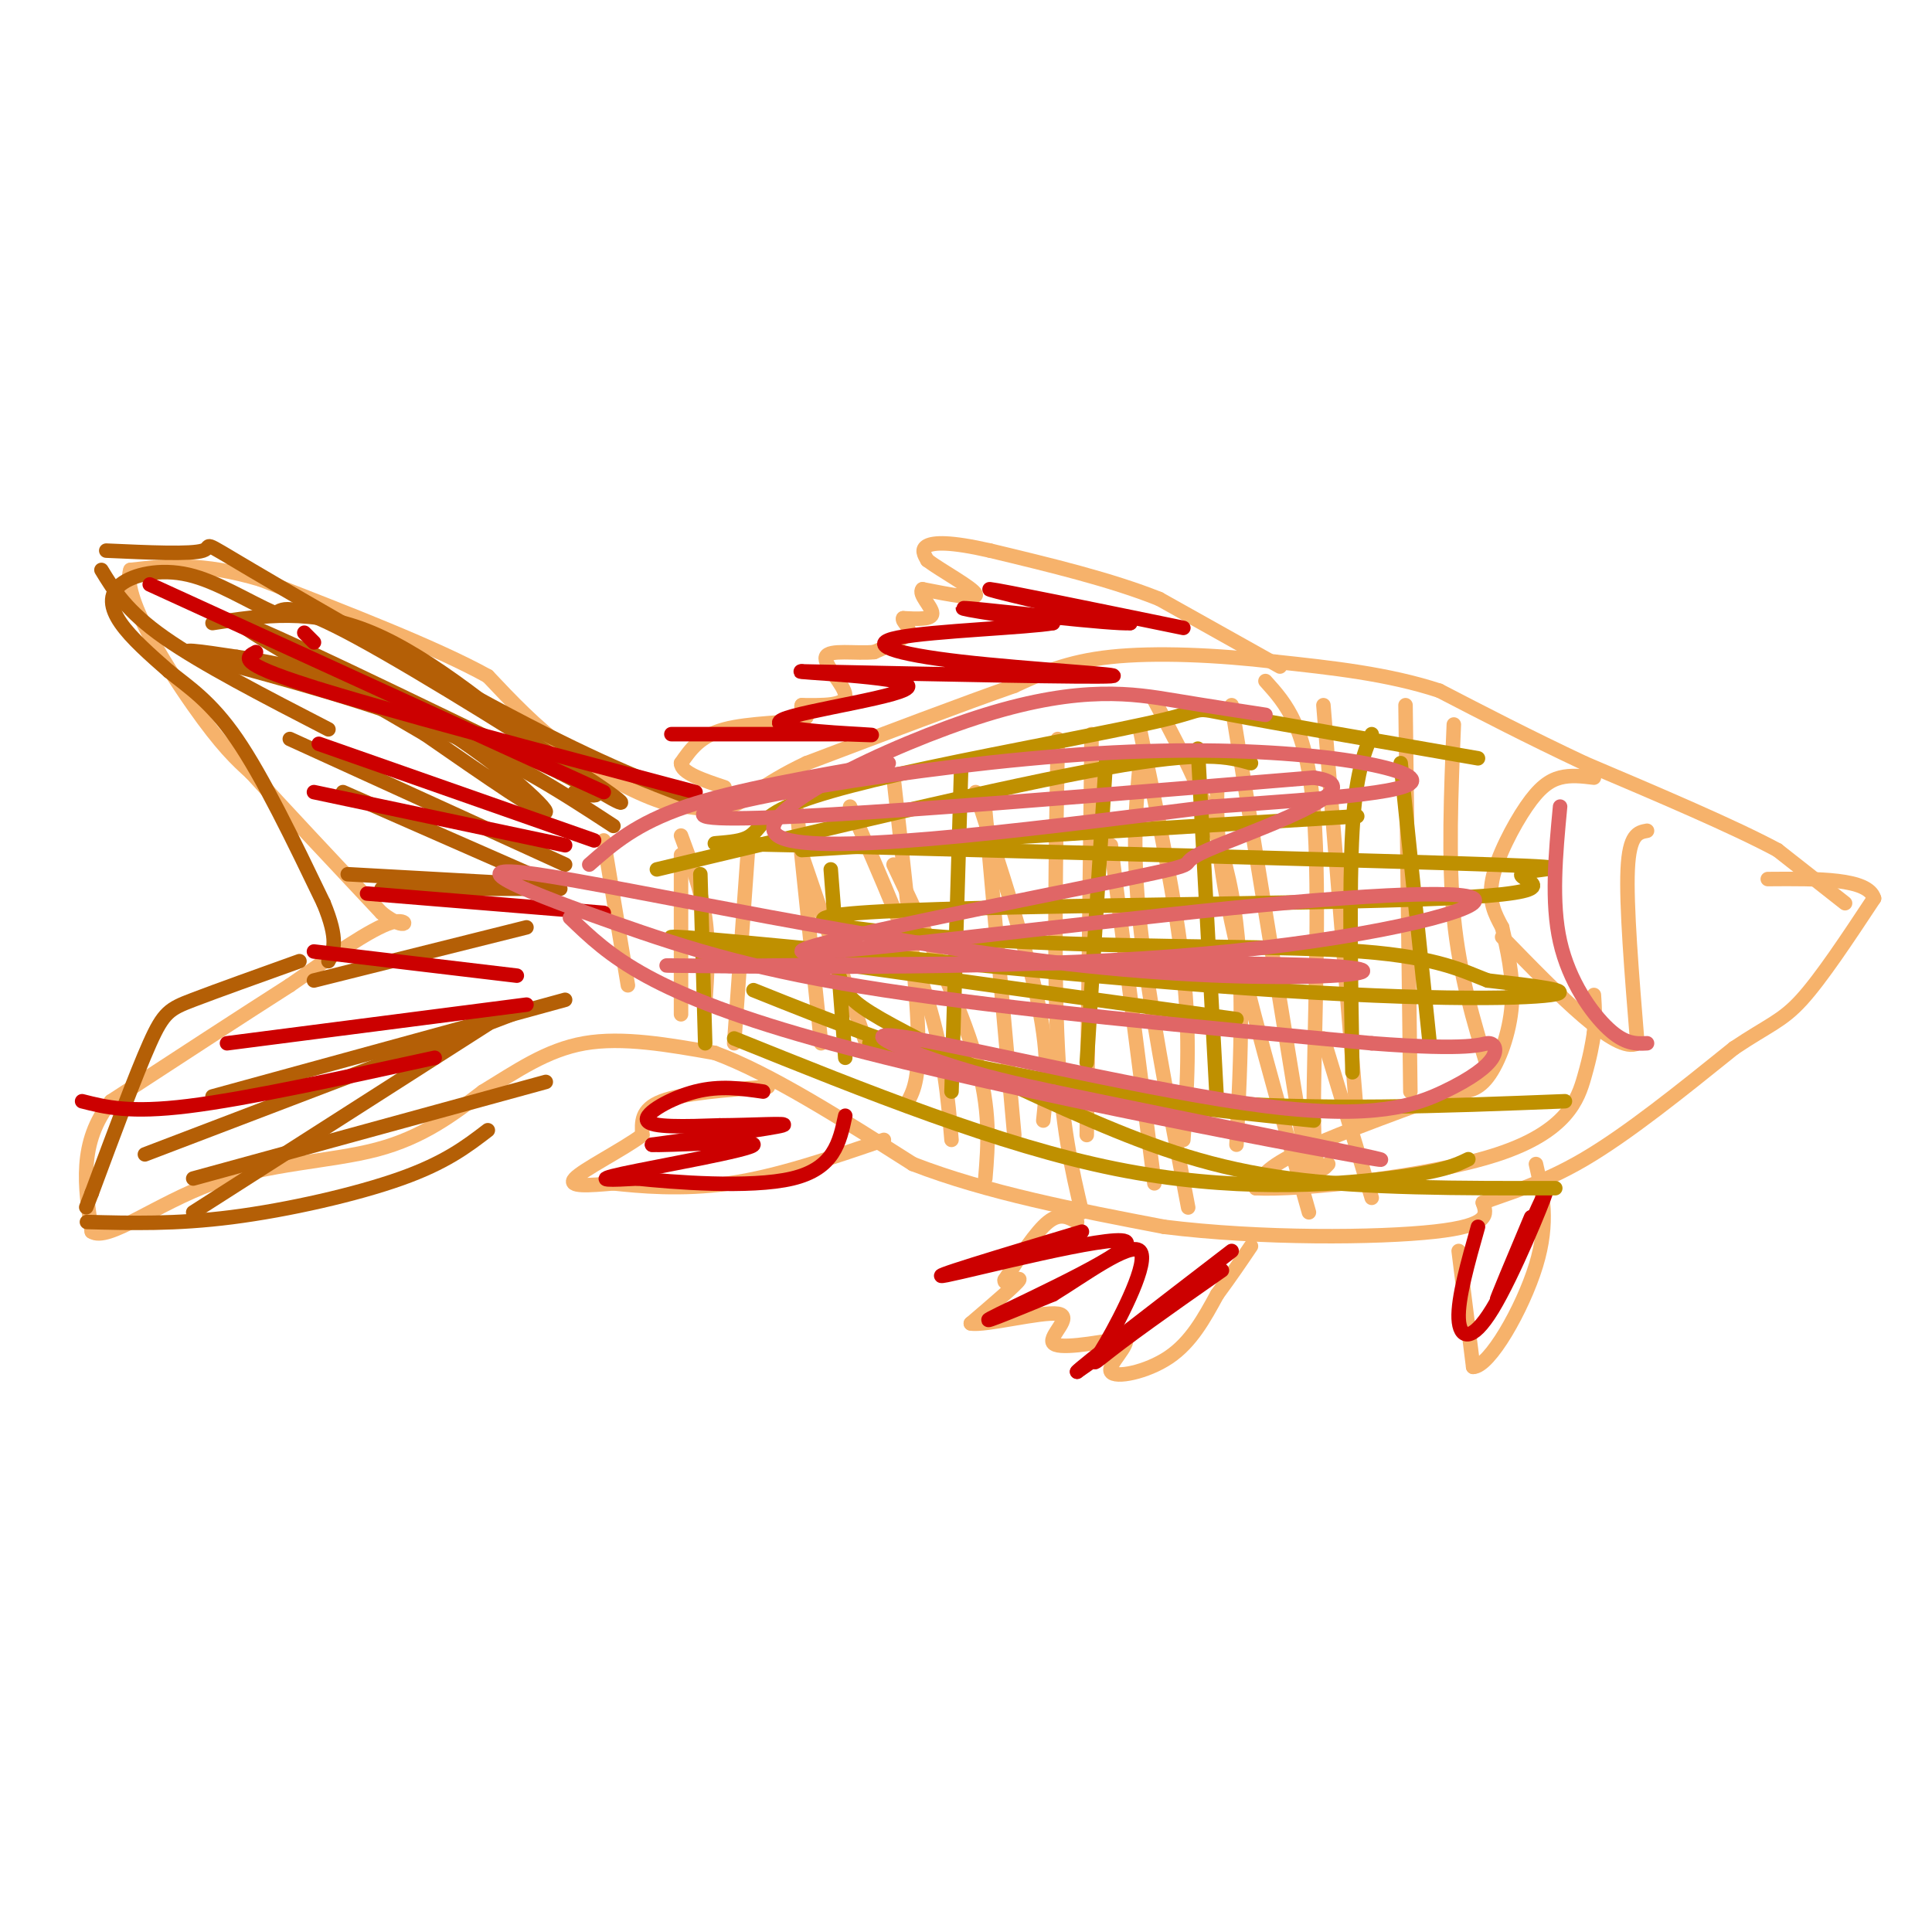 <svg viewBox='0 0 400 400' version='1.1' xmlns='http://www.w3.org/2000/svg' xmlns:xlink='http://www.w3.org/1999/xlink'><g fill='none' stroke='#f6b26b' stroke-width='3' stroke-linecap='round' stroke-linejoin='round'><path d='M382,187c0.000,0.000 -14.000,-11.000 -14,-11'/><path d='M368,176c-9.000,-4.833 -24.500,-11.417 -40,-18'/><path d='M328,158c-11.667,-5.500 -20.833,-10.250 -30,-15'/><path d='M298,143c-10.667,-3.500 -22.333,-4.750 -34,-6'/><path d='M264,137c-11.956,-1.422 -24.844,-1.978 -34,-1c-9.156,0.978 -14.578,3.489 -20,6'/><path d='M210,142c-10.500,3.667 -26.750,9.833 -43,16'/><path d='M167,158c-9.622,4.533 -12.178,7.867 -16,9c-3.822,1.133 -8.911,0.067 -14,-1'/><path d='M137,166c-5.911,-1.933 -13.689,-6.267 -20,-11c-6.311,-4.733 -11.156,-9.867 -16,-15'/><path d='M101,140c-10.500,-5.833 -28.750,-12.917 -47,-20'/><path d='M54,120c-12.333,-3.667 -19.667,-2.833 -27,-2'/><path d='M27,118c-1.844,5.289 7.044,19.511 13,28c5.956,8.489 8.978,11.244 12,14'/><path d='M52,160c6.500,7.167 16.750,18.083 27,29'/><path d='M79,189c5.578,4.378 6.022,0.822 2,2c-4.022,1.178 -12.511,7.089 -21,13'/><path d='M60,204c-9.667,6.167 -23.333,15.083 -37,24'/><path d='M23,228c-6.833,8.500 -5.417,17.750 -4,27'/><path d='M19,255c3.274,2.190 13.458,-5.833 25,-10c11.542,-4.167 24.440,-4.476 34,-7c9.560,-2.524 15.780,-7.262 22,-12'/><path d='M100,226c6.889,-4.178 13.111,-8.622 21,-10c7.889,-1.378 17.444,0.311 27,2'/><path d='M148,218c11.333,4.167 26.167,13.583 41,23'/><path d='M189,241c15.500,6.000 33.750,9.500 52,13'/><path d='M241,254c20.089,2.511 44.311,2.289 56,1c11.689,-1.289 10.844,-3.644 10,-6'/><path d='M307,249c4.844,-1.911 11.956,-3.689 21,-9c9.044,-5.311 20.022,-14.156 31,-23'/><path d='M359,217c7.267,-4.867 9.933,-5.533 14,-10c4.067,-4.467 9.533,-12.733 15,-21'/><path d='M388,186c-1.167,-4.167 -11.583,-4.083 -22,-4'/><path d='M265,138c0.000,0.000 -25.000,-14.000 -25,-14'/><path d='M240,124c-10.000,-4.000 -22.500,-7.000 -35,-10'/><path d='M205,114c-8.333,-1.911 -11.667,-1.689 -13,-1c-1.333,0.689 -0.667,1.844 0,3'/><path d='M192,116c2.711,2.067 9.489,5.733 10,7c0.511,1.267 -5.244,0.133 -11,-1'/><path d='M191,122c-1.000,0.911 2.000,3.689 2,5c0.000,1.311 -3.000,1.156 -6,1'/><path d='M187,128c-0.400,0.644 1.600,1.756 1,3c-0.600,1.244 -3.800,2.622 -7,4'/><path d='M181,135c-3.690,0.393 -9.417,-0.625 -10,1c-0.583,1.625 3.976,5.893 4,8c0.024,2.107 -4.488,2.054 -9,2'/><path d='M166,146c-0.548,0.952 2.583,2.333 0,3c-2.583,0.667 -10.881,0.619 -16,2c-5.119,1.381 -7.060,4.190 -9,7'/><path d='M141,158c0.000,2.000 4.500,3.500 9,5'/><path d='M223,253c-1.750,-1.000 -3.500,-2.000 -6,0c-2.500,2.000 -5.750,7.000 -9,12'/><path d='M208,265c-0.289,1.467 3.489,-0.867 3,0c-0.489,0.867 -5.244,4.933 -10,9'/><path d='M201,274c2.762,0.571 14.667,-2.500 18,-2c3.333,0.500 -1.905,4.571 -1,6c0.905,1.429 7.952,0.214 15,-1'/><path d='M233,277c1.048,1.452 -3.833,5.583 -3,7c0.833,1.417 7.381,0.119 12,-3c4.619,-3.119 7.310,-8.060 10,-13'/><path d='M252,268c2.833,-3.833 4.917,-6.917 7,-10'/><path d='M302,259c0.000,0.000 3.000,24.000 3,24'/><path d='M305,283c3.356,0.000 10.244,-12.000 13,-21c2.756,-9.000 1.378,-15.000 0,-21'/><path d='M330,161c-2.387,-0.292 -4.774,-0.583 -7,0c-2.226,0.583 -4.292,2.042 -7,6c-2.708,3.958 -6.060,10.417 -7,15c-0.940,4.583 0.530,7.292 2,10'/><path d='M311,192c0.976,4.310 2.417,10.083 2,16c-0.417,5.917 -2.690,11.976 -5,15c-2.310,3.024 -4.655,3.012 -7,3'/><path d='M301,226c-7.533,2.778 -22.867,8.222 -31,12c-8.133,3.778 -9.067,5.889 -10,8'/><path d='M260,246c8.714,0.500 35.500,-2.250 50,-7c14.500,-4.750 16.714,-11.500 18,-16c1.286,-4.500 1.643,-6.750 2,-9'/><path d='M330,214c0.333,-2.833 0.167,-5.417 0,-8'/><path d='M341,172c-1.833,0.333 -3.667,0.667 -4,8c-0.333,7.333 0.833,21.667 2,36'/><path d='M339,216c-4.333,2.333 -16.167,-9.833 -28,-22'/><path d='M159,225c-8.833,0.667 -17.667,1.333 -22,3c-4.333,1.667 -4.167,4.333 -4,7'/><path d='M133,235c-4.089,3.044 -12.311,7.156 -14,9c-1.689,1.844 3.156,1.422 8,1'/><path d='M127,245c5.156,0.556 14.044,1.444 24,0c9.956,-1.444 20.978,-5.222 32,-9'/><path d='M301,150c-0.583,14.083 -1.167,28.167 0,40c1.167,11.833 4.083,21.417 7,31'/><path d='M291,146c0.000,0.000 1.000,80.000 1,80'/><path d='M274,146c0.000,0.000 7.000,86.000 7,86'/><path d='M255,146c0.000,0.000 16.000,98.000 16,98'/><path d='M262,141c4.289,4.756 8.578,9.511 10,27c1.422,17.489 -0.022,47.711 0,62c0.022,14.289 1.511,12.644 3,11'/><path d='M239,145c6.583,12.333 13.167,24.667 16,40c2.833,15.333 1.917,33.667 1,52'/><path d='M236,151c3.750,17.917 7.500,35.833 9,50c1.500,14.167 0.750,24.583 0,35'/><path d='M226,152c0.000,0.000 -1.000,83.000 -1,83'/><path d='M202,164c5.333,16.333 10.667,32.667 13,44c2.333,11.333 1.667,17.667 1,24'/><path d='M185,161c2.250,19.917 4.500,39.833 5,51c0.500,11.167 -0.750,13.583 -2,16'/><path d='M165,168c0.000,0.000 5.000,48.000 5,48'/><path d='M155,174c0.000,0.000 -3.000,42.000 -3,42'/><path d='M141,177c0.000,0.000 0.000,33.000 0,33'/><path d='M125,174c0.000,0.000 5.000,30.000 5,30'/><path d='M141,173c2.083,5.583 4.167,11.167 5,17c0.833,5.833 0.417,11.917 0,18'/><path d='M166,177c0.000,0.000 14.000,41.000 14,41'/><path d='M176,167c6.250,14.250 12.500,28.500 16,40c3.500,11.500 4.250,20.250 5,29'/><path d='M204,168c0.000,0.000 6.000,67.000 6,67'/><path d='M185,179c6.917,14.583 13.833,29.167 17,40c3.167,10.833 2.583,17.917 2,25'/><path d='M219,153c-0.417,23.833 -0.833,47.667 0,64c0.833,16.333 2.917,25.167 5,34'/><path d='M230,175c0.000,0.000 9.000,70.000 9,70'/><path d='M236,158c-0.833,8.833 -1.667,17.667 0,33c1.667,15.333 5.833,37.167 10,59'/><path d='M252,163c-0.083,6.667 -0.167,13.333 3,28c3.167,14.667 9.583,37.333 16,60'/><path d='M274,215c0.000,0.000 10.000,33.000 10,33'/></g>
<g fill='none' stroke='#b45f06' stroke-width='3' stroke-linecap='round' stroke-linejoin='round'><path d='M127,171c-11.200,-7.311 -22.400,-14.622 -39,-21c-16.600,-6.378 -38.600,-11.822 -46,-14c-7.400,-2.178 -0.200,-1.089 7,0'/><path d='M49,136c7.262,1.048 21.917,3.667 36,11c14.083,7.333 27.595,19.381 28,21c0.405,1.619 -12.298,-7.190 -25,-16'/><path d='M88,152c-15.267,-8.978 -40.933,-23.422 -38,-23c2.933,0.422 34.467,15.711 66,31'/><path d='M116,160c11.500,5.833 7.250,4.917 3,4'/><path d='M60,153c0.000,0.000 57.000,26.000 57,26'/><path d='M71,164c0.000,0.000 41.000,18.000 41,18'/><path d='M72,181c0.000,0.000 36.000,2.000 36,2'/><path d='M79,184c0.000,0.000 37.000,0.000 37,0'/><path d='M65,203c0.000,0.000 44.000,-11.000 44,-11'/><path d='M44,227c0.000,0.000 73.000,-20.000 73,-20'/><path d='M30,239c0.000,0.000 76.000,-29.000 76,-29'/><path d='M40,244c0.000,0.000 73.000,-20.000 73,-20'/><path d='M40,251c0.000,0.000 61.000,-39.000 61,-39'/><path d='M44,129c10.333,-1.583 20.667,-3.167 33,2c12.333,5.167 26.667,17.083 41,29'/><path d='M118,160c10.190,6.667 15.167,8.833 5,2c-10.167,-6.833 -35.476,-22.667 -49,-30c-13.524,-7.333 -15.262,-6.167 -17,-5'/><path d='M57,127c-5.890,-2.611 -12.115,-6.638 -18,-8c-5.885,-1.362 -11.431,-0.059 -14,2c-2.569,2.059 -2.163,4.874 0,8c2.163,3.126 6.081,6.563 10,10'/><path d='M35,139c3.867,3.156 8.533,6.044 14,14c5.467,7.956 11.733,20.978 18,34'/><path d='M67,187c3.167,7.667 2.083,9.833 1,12'/><path d='M62,199c-8.556,3.067 -17.111,6.133 -22,8c-4.889,1.867 -6.111,2.533 -9,9c-2.889,6.467 -7.444,18.733 -12,31'/><path d='M19,247c-2.000,5.167 -1.000,2.583 0,0'/><path d='M18,253c9.178,0.244 18.356,0.489 30,-1c11.644,-1.489 25.756,-4.711 35,-8c9.244,-3.289 13.622,-6.644 18,-10'/><path d='M22,114c8.786,0.399 17.571,0.798 20,0c2.429,-0.798 -1.500,-2.792 10,4c11.500,6.792 38.429,22.369 57,32c18.571,9.631 28.786,13.315 39,17'/><path d='M21,118c2.583,4.250 5.167,8.500 13,14c7.833,5.500 20.917,12.250 34,19'/></g>
<g fill='none' stroke='#cc0000' stroke-width='3' stroke-linecap='round' stroke-linejoin='round'><path d='M245,130c-19.083,-3.917 -38.167,-7.833 -40,-8c-1.833,-0.167 13.583,3.417 29,7'/><path d='M234,129c-3.578,0.289 -27.022,-2.489 -33,-3c-5.978,-0.511 5.511,1.244 17,3'/><path d='M218,129c-4.707,0.892 -24.973,1.620 -32,3c-7.027,1.380 -0.815,3.410 13,5c13.815,1.590 35.233,2.740 31,3c-4.233,0.260 -34.116,-0.370 -64,-1'/><path d='M166,139c-3.078,0.148 21.226,1.019 22,3c0.774,1.981 -21.984,5.072 -26,7c-4.016,1.928 10.710,2.694 16,3c5.290,0.306 1.145,0.153 -3,0'/><path d='M175,152c-6.500,0.000 -21.250,0.000 -36,0'/><path d='M125,164c0.000,0.000 -94.000,-43.000 -94,-43'/><path d='M63,131c0.000,0.000 2.000,2.000 2,2'/><path d='M53,135c-2.083,1.083 -4.167,2.167 11,7c15.167,4.833 47.583,13.417 80,22'/><path d='M66,154c0.000,0.000 57.000,20.000 57,20'/><path d='M65,164c0.000,0.000 52.000,11.000 52,11'/><path d='M76,185c0.000,0.000 49.000,4.000 49,4'/><path d='M65,197c0.000,0.000 42.000,5.000 42,5'/><path d='M47,216c0.000,0.000 62.000,-8.000 62,-8'/><path d='M17,228c4.917,1.250 9.833,2.500 22,1c12.167,-1.500 31.583,-5.750 51,-10'/><path d='M158,226c-4.467,-0.644 -8.933,-1.289 -14,0c-5.067,1.289 -10.733,4.511 -10,6c0.733,1.489 7.867,1.244 15,1'/><path d='M149,233c6.422,-0.022 14.978,-0.578 13,0c-1.978,0.578 -14.489,2.289 -27,4'/><path d='M135,237c2.214,0.274 21.250,-1.042 21,0c-0.250,1.042 -19.786,4.440 -27,6c-7.214,1.560 -2.107,1.280 3,1'/><path d='M132,244c7.089,0.733 23.311,2.067 32,0c8.689,-2.067 9.844,-7.533 11,-13'/><path d='M224,255c-16.857,5.065 -33.714,10.131 -28,9c5.714,-1.131 34.000,-8.458 37,-7c3.000,1.458 -19.286,11.702 -26,15c-6.714,3.298 2.143,-0.351 11,-4'/><path d='M218,268c6.137,-3.728 15.979,-11.049 18,-9c2.021,2.049 -3.778,13.467 -7,19c-3.222,5.533 -3.868,5.182 3,0c6.868,-5.182 21.248,-15.195 21,-15c-0.248,0.195 -15.124,10.597 -30,21'/><path d='M223,284c0.333,-0.667 16.167,-12.833 32,-25'/><path d='M306,254c-2.095,7.411 -4.190,14.821 -4,19c0.190,4.179 2.667,5.125 7,-2c4.333,-7.125 10.524,-22.321 11,-24c0.476,-1.679 -4.762,10.161 -10,22'/><path d='M310,269c-0.500,0.833 3.250,-8.083 7,-17'/></g>
<g fill='none' stroke='#bf9000' stroke-width='3' stroke-linecap='round' stroke-linejoin='round'><path d='M290,158c0.000,0.000 6.000,58.000 6,58'/><path d='M284,152c-1.667,4.167 -3.333,8.333 -4,20c-0.667,11.667 -0.333,30.833 0,50'/><path d='M248,155c0.000,0.000 4.000,74.000 4,74'/><path d='M229,157c0.000,0.000 -4.000,63.000 -4,63'/><path d='M199,159c0.000,0.000 -2.000,67.000 -2,67'/><path d='M172,180c0.000,0.000 3.000,39.000 3,39'/><path d='M145,181c0.000,0.000 1.000,35.000 1,35'/><path d='M136,180c36.250,-8.667 72.500,-17.333 93,-21c20.500,-3.667 25.250,-2.333 30,-1'/><path d='M166,176c0.000,0.000 115.000,-7.000 115,-7'/><path d='M156,205c16.833,6.750 33.667,13.500 53,18c19.333,4.500 41.167,6.750 63,9'/><path d='M173,197c0.285,2.815 0.571,5.630 2,8c1.429,2.370 4.002,4.295 13,9c8.998,4.705 24.423,12.190 38,18c13.577,5.810 25.308,9.946 41,12c15.692,2.054 35.346,2.027 55,2'/><path d='M304,240c-2.711,1.311 -5.422,2.622 -17,4c-11.578,1.378 -32.022,2.822 -56,-2c-23.978,-4.822 -51.489,-15.911 -79,-27'/><path d='M180,216c22.500,5.000 45.000,10.000 69,12c24.000,2.000 49.500,1.000 75,0'/><path d='M256,211c-59.810,-8.238 -119.619,-16.476 -117,-17c2.619,-0.524 67.667,6.667 111,10c43.333,3.333 64.952,2.810 71,2c6.048,-0.810 -3.476,-1.905 -13,-3'/><path d='M308,203c-4.720,-1.792 -10.021,-4.771 -26,-6c-15.979,-1.229 -42.638,-0.708 -70,-2c-27.362,-1.292 -55.429,-4.396 -34,-6c21.429,-1.604 92.352,-1.708 121,-3c28.648,-1.292 15.021,-3.771 16,-5c0.979,-1.229 16.566,-1.208 -6,-2c-22.566,-0.792 -83.283,-2.396 -144,-4'/><path d='M165,175c-25.185,-0.587 -16.148,-0.055 -12,-1c4.148,-0.945 3.407,-3.366 8,-6c4.593,-2.634 14.520,-5.479 31,-9c16.480,-3.521 39.514,-7.717 49,-10c9.486,-2.283 5.425,-2.652 14,-1c8.575,1.652 29.788,5.326 51,9'/></g>
<g fill='none' stroke='#e06666' stroke-width='3' stroke-linecap='round' stroke-linejoin='round'><path d='M262,148c-5.435,-0.827 -10.869,-1.655 -19,-3c-8.131,-1.345 -18.958,-3.208 -39,3c-20.042,6.208 -49.298,20.488 -43,25c6.298,4.512 48.149,-0.744 90,-6'/><path d='M251,167c25.455,-1.751 44.091,-3.129 41,-6c-3.091,-2.871 -27.909,-7.234 -65,-5c-37.091,2.234 -86.455,11.067 -81,13c5.455,1.933 65.727,-3.033 126,-8'/><path d='M272,161c14.133,2.074 -13.533,11.260 -22,15c-8.467,3.740 2.265,2.033 -17,6c-19.265,3.967 -68.525,13.609 -67,15c1.525,1.391 53.837,-5.470 89,-9c35.163,-3.530 53.178,-3.730 50,-1c-3.178,2.730 -27.548,8.389 -62,11c-34.452,2.611 -78.986,2.175 -96,2c-17.014,-0.175 -6.507,-0.087 4,0'/><path d='M151,200c29.857,-0.339 102.498,-1.186 124,0c21.502,1.186 -8.136,4.406 -50,0c-41.864,-4.406 -95.953,-16.439 -114,-19c-18.047,-2.561 -0.051,4.349 16,10c16.051,5.651 30.157,10.043 56,14c25.843,3.957 63.421,7.478 101,11'/><path d='M284,216c20.913,1.603 22.696,0.110 24,0c1.304,-0.110 2.130,1.162 1,3c-1.130,1.838 -4.217,4.241 -10,7c-5.783,2.759 -14.261,5.874 -37,3c-22.739,-2.874 -59.737,-11.735 -73,-14c-13.263,-2.265 -2.789,2.067 6,5c8.789,2.933 15.895,4.466 23,6'/><path d='M218,226c24.798,5.214 75.292,15.250 67,14c-8.292,-1.250 -75.369,-13.786 -113,-24c-37.631,-10.214 -45.815,-18.107 -54,-26'/><path d='M122,179c4.833,-4.250 9.667,-8.500 20,-12c10.333,-3.500 26.167,-6.250 42,-9'/><path d='M323,167c-0.933,9.889 -1.867,19.778 0,28c1.867,8.222 6.533,14.778 10,18c3.467,3.222 5.733,3.111 8,3'/></g>
</svg>